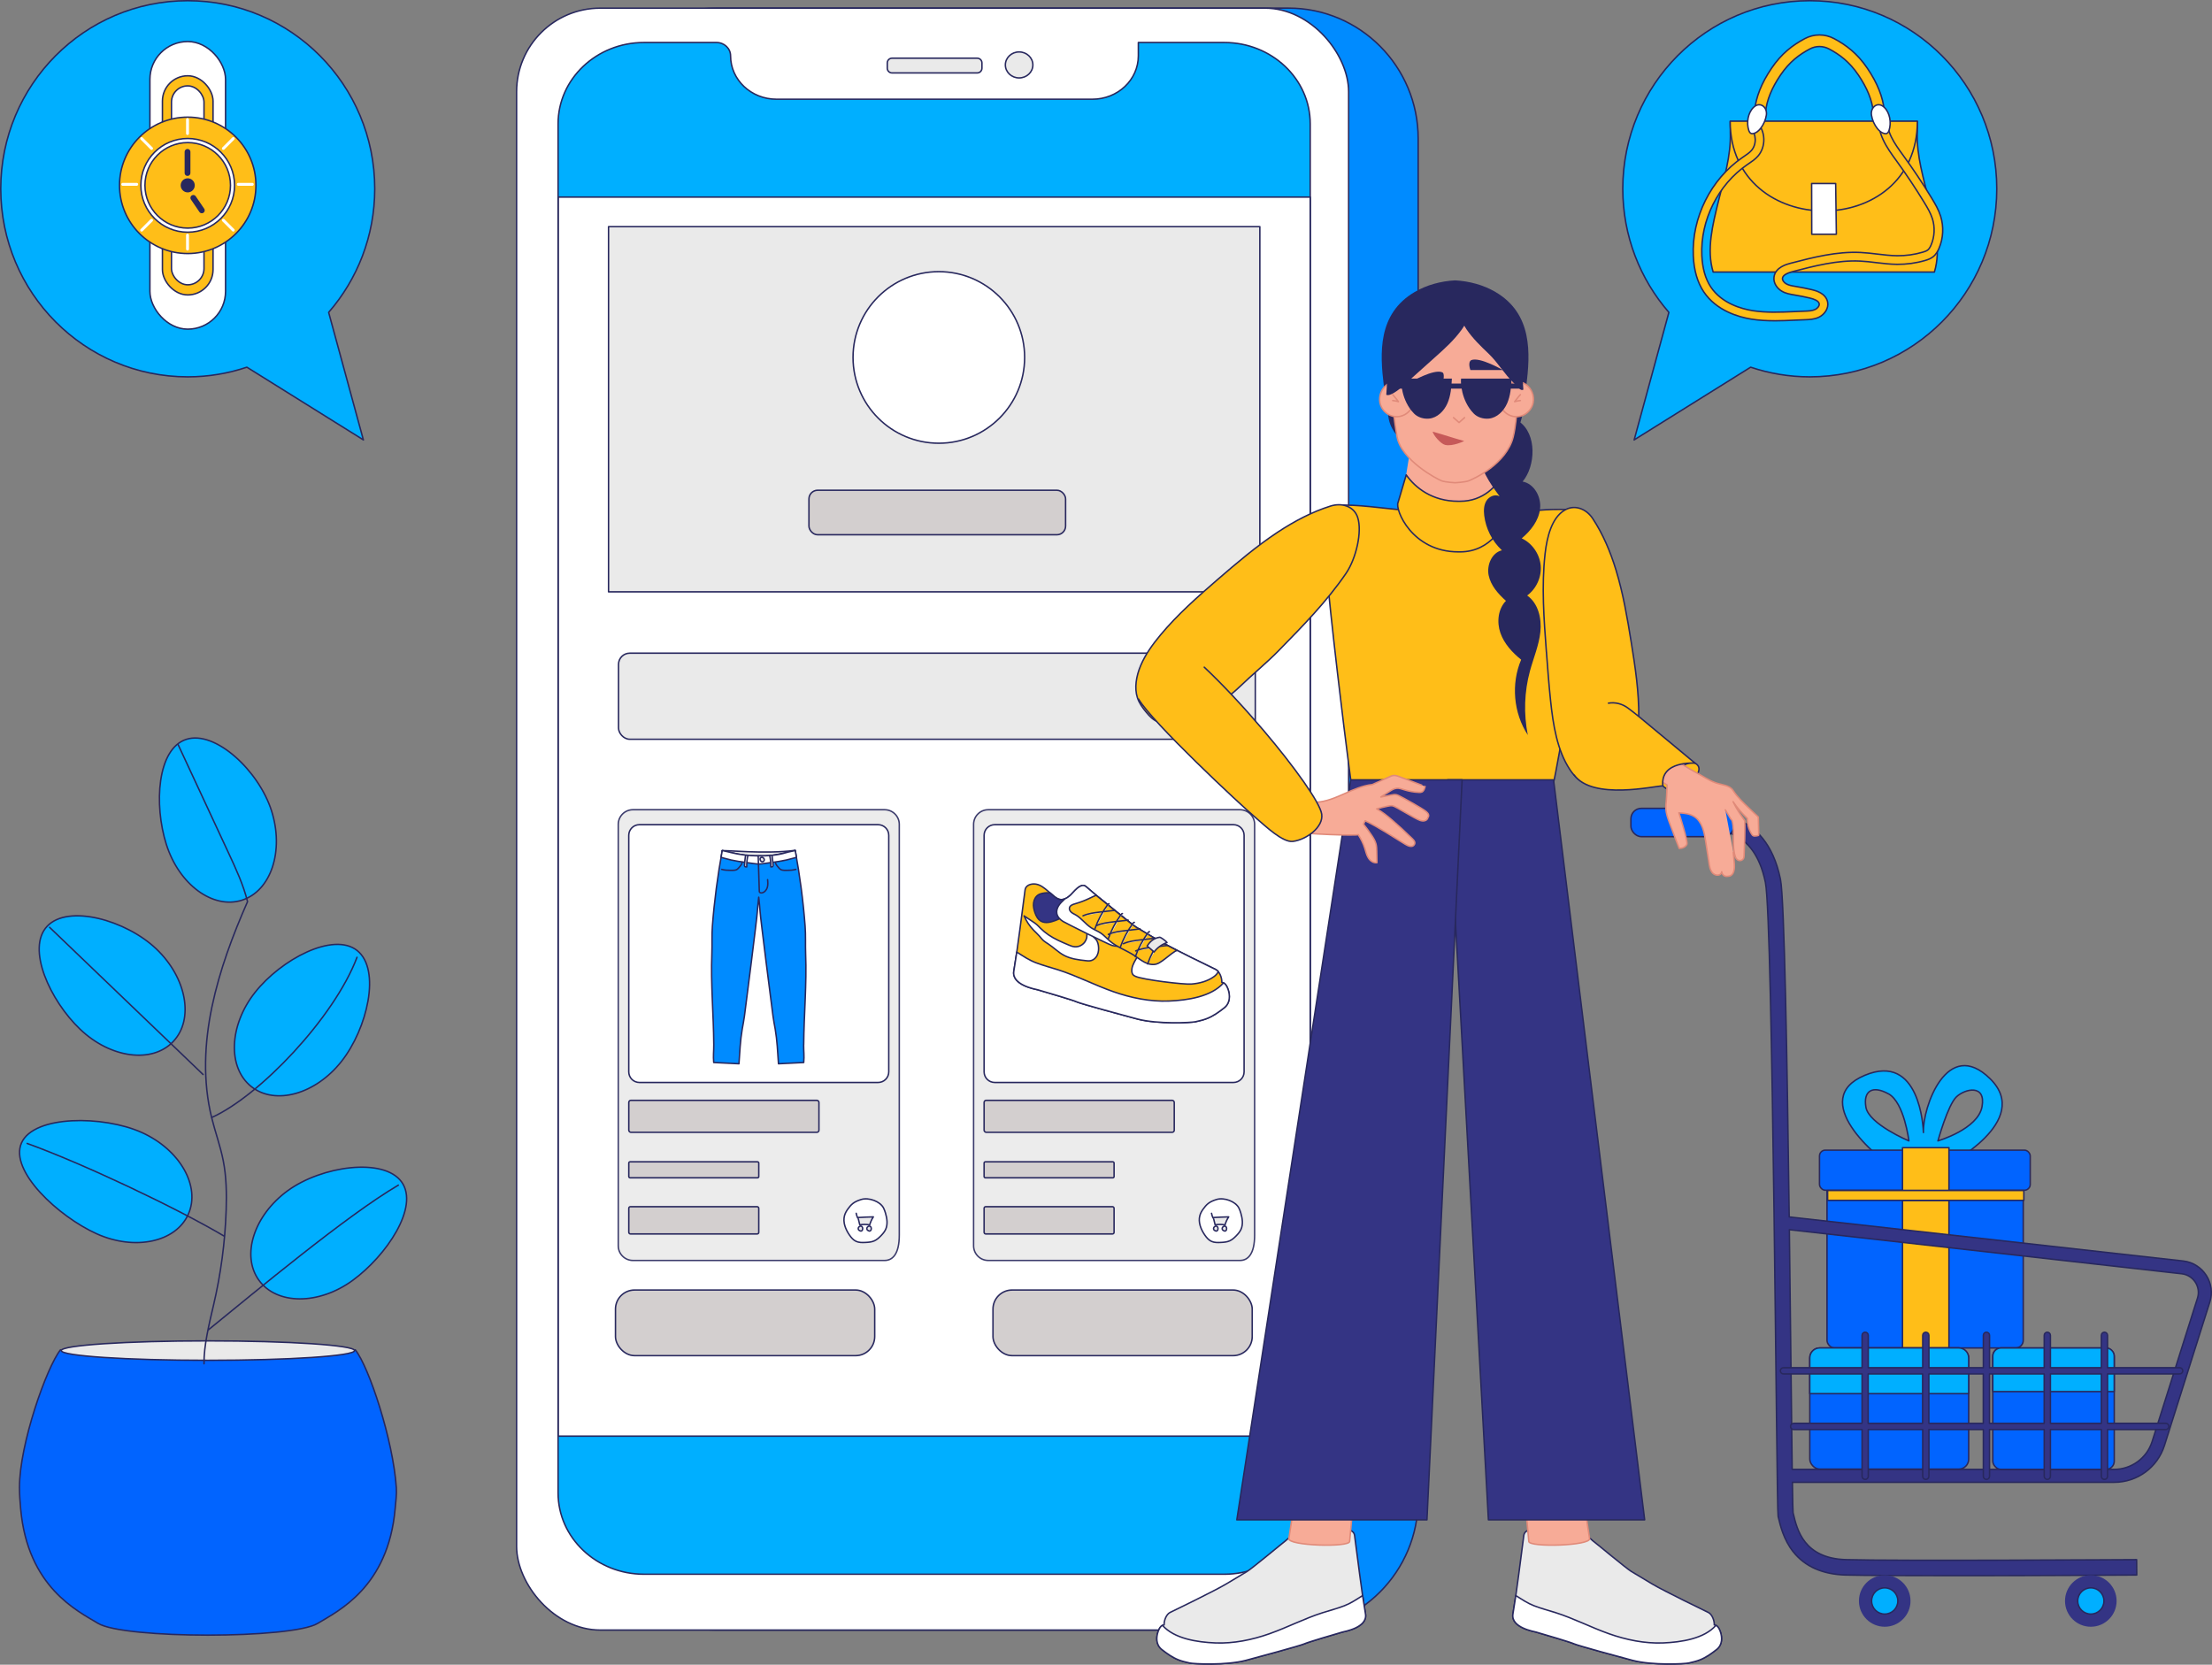 <?xml version="1.0" encoding="UTF-8"?><svg id="Layer_2" xmlns="http://www.w3.org/2000/svg" viewBox="0 0 762.39 573.82"><rect x="0" y="0" width="762.39" height="573.82" fill="#808080" stroke="none"/><defs><style>.cls-1{opacity:.9;}.cls-1,.cls-2,.cls-3,.cls-4,.cls-5,.cls-6,.cls-7,.cls-8,.cls-9,.cls-10,.cls-11,.cls-12,.cls-13{stroke-linecap:round;}.cls-1,.cls-2,.cls-3,.cls-5,.cls-6,.cls-7,.cls-8,.cls-9,.cls-10,.cls-11,.cls-12{stroke:#28285e;}.cls-1,.cls-2,.cls-3,.cls-5,.cls-6,.cls-7,.cls-8,.cls-9,.cls-10,.cls-11,.cls-12,.cls-13{stroke-linejoin:round;}.cls-1,.cls-2,.cls-5,.cls-6,.cls-7,.cls-8,.cls-9,.cls-10,.cls-11,.cls-12,.cls-13{stroke-width:.5px;}.cls-1,.cls-6{fill:#eaeaea;}.cls-14,.cls-13{fill:#f7ab97;}.cls-15,.cls-7{fill:#fff;}.cls-16,.cls-3,.cls-10{fill:#ffbe18;}.cls-17,.cls-9{fill:#00afff;}.cls-18{fill:#c65959;}.cls-19{fill:#232323;}.cls-20,.cls-2{fill:#343484;}.cls-21{fill:#28285e;}.cls-3{stroke-width:2px;}.cls-4{stroke:#fff;stroke-miterlimit:10;}.cls-4,.cls-12{fill:none;}.cls-5{fill:#d3cfcf;}.cls-8{fill:#0164ff;}.cls-11{fill:#008bff;}.cls-13{stroke:#e08a79;}</style></defs><g id="Layer_1-2"><g><path class="cls-11" d="M490.39,145.35h-1.6V47.78c0-24.84-20.02-44.98-44.71-44.98H246.74c-24.7,0-44.71,20.14-44.71,44.98v43.86c-1.17,.22-2.06,1.25-2.06,2.49v15.64c0,1.24,.89,2.27,2.06,2.49v19.34c-1.17,.22-2.06,1.25-2.06,2.49v36.72c0,1.24,.89,2.27,2.06,2.49v11.74c-1.17,.22-2.06,1.25-2.06,2.49v36.72c0,1.24,.89,2.27,2.06,2.49v290.15c0,24.84,20.02,44.98,44.71,44.98h197.34c24.7,0,44.71-20.14,44.71-44.98V212.89h1.6c.95,0,1.72-.78,1.72-1.73v-64.08c0-.95-.77-1.73-1.72-1.73Z"/><rect class="cls-7" x="178.05" y="2.81" width="286.77" height="559.07" rx="28.84" ry="28.84"/><path class="cls-17" d="M421.97,14.65h-29.63v4.59c0,8.26-7.08,14.96-15.81,14.96h-108.92c-8.73,0-15.81-6.7-15.81-14.96h0c0-2.53-2.17-4.59-4.85-4.59h-24.98c-16.36,0-29.62,12.55-29.62,28.03v471.93c0,15.48,13.26,28.03,29.62,28.03h199.99c16.36,0,29.62-12.55,29.62-28.03V42.68c0-15.48-13.26-28.03-29.62-28.03Z"/><rect class="cls-7" x="192.36" y="67.94" width="259.24" height="427.09"/><path class="cls-12" d="M421.97,14.65h-29.63v4.59c0,8.26-7.08,14.96-15.81,14.96h-108.92c-8.73,0-15.81-6.7-15.81-14.96h0c0-2.53-2.17-4.59-4.85-4.59h-24.98c-16.36,0-29.62,12.55-29.62,28.03v471.93c0,15.48,13.26,28.03,29.62,28.03h199.99c16.36,0,29.62-12.55,29.62-28.03V42.68c0-15.48-13.26-28.03-29.62-28.03Z"/><rect class="cls-6" x="209.74" y="78.13" width="224.48" height="125.87"/><circle class="cls-7" cx="323.58" cy="123.21" r="29.57"/><path class="cls-6" d="M355.99,22.38c0,2.48-2.12,4.48-4.74,4.48s-4.74-2.01-4.74-4.48,2.12-4.48,4.74-4.48,4.74,2.01,4.74,4.48Zm-48.55,2.76h29.37c.89,0,1.63-.73,1.63-1.63v-1.82c0-.89-.73-1.63-1.63-1.63h-29.37c-.89,0-1.63,.73-1.63,1.63v1.82c0,.89,.73,1.63,1.63,1.63Z"/><g><rect class="cls-5" x="278.81" y="168.99" width="88.46" height="15.34" rx="3" ry="3"/><rect class="cls-6" x="213.18" y="225.15" width="219.47" height="29.67" rx="3.86" ry="3.86"/><g><path class="cls-1" d="M304.9,434.48h-86.76c-2.79,0-5.05-2.26-5.05-5.05v-145.27c0-2.79,2.26-5.05,5.05-5.05h86.76c2.79,0,5.05,2.26,5.05,5.05v141.59c0,6.47-2.26,8.73-5.05,8.73Z"/><path class="cls-7" d="M302.65,373.13h-82.27c-2.03,0-3.67-1.64-3.67-3.67v-81.52c0-2.03,1.64-3.67,3.67-3.67h82.27c2.03,0,3.67,1.64,3.67,3.67v81.52c0,2.03-1.64,3.67-3.67,3.67Z"/><g><path class="cls-6" d="M274.04,293.12c-10.44,1.4-24.84-.22-25.15,.16,1.9,1.29,4.04,1.81,6.31,2.08,3.21,.38,6.44,.71,9.66,.47s6.48-.91,9.17-2.71Z"/><path class="cls-11" d="M277.01,360.07c.07-10.42,1.07-20.82,.66-31.23-.12-3.19,.06-6.39-.18-9.57-.65-8.78-1.82-17.43-3.4-26.09l-3.27,.75c-2.98,.69-6.27,1.38-9.31,1.05-3.04,.33-6.33-.36-9.31-1.05-1.09-.25-2.18-.5-3.27-.75-1.58,8.66-2.74,17.31-3.4,26.09-.24,3.18-.05,6.38-.18,9.57-.4,10.41,.59,20.82,.66,31.23,.02,2.35-.24,3.84-.02,6.18l8.7,.43c.26-3.72,.47-8.18,1.11-11.85,.27-1.53,.57-3.06,.78-4.6,.43-3.12,4.39-34.31,4.44-35.93,.02-.62,.35-3.96,.48-5.03,.13,1.06,.46,4.4,.48,5.03,.05,1.62,4.01,32.82,4.44,35.93,.21,1.54,.51,3.07,.78,4.6,.64,3.67,.85,8.14,1.11,11.85l8.7-.43c.22-2.34-.04-3.83-.02-6.18Z"/><path class="cls-12" d="M267.33,297.55c.2,.6,.64,1.09,1.06,1.56,.21,.23,.42,.47,.69,.62,.2,.11,.42,.17,.64,.21,.48,.09,.96,.08,1.45,.07,1.05-.01,2.12-.03,3.13-.34"/><path class="cls-12" d="M255.71,297.55c-.2,.6-.64,1.09-1.06,1.56-.21,.23-.42,.47-.69,.62-.2,.11-.42,.17-.64,.21-.48,.09-.96,.08-1.45,.07-1.05-.01-2.12-.03-3.13-.34"/><path class="cls-7" d="M274.1,293.18c-1.09,.25-2.2,.42-3.27,.75-5.4,1.68-13.92,1.23-18.62,0-1.08-.28-2.18-.5-3.27-.75-.14,.78-.28,1.57-.42,2.35h.03l1.09,.31c.77,.21,1.55,.42,2.33,.6,1.63,.37,3.29,.6,4.94,.83l2.3,.32c.75,.1,1.55,.21,2.3,.26,.75-.05,1.55-.15,2.3-.26l2.3-.32c1.66-.23,3.31-.46,4.94-.83,.78-.18,1.56-.39,2.33-.6l1.09-.3h.03c-.14-.79-.27-1.58-.42-2.36Z"/><path class="cls-6" d="M257.37,298.82c-.24,.04-.49-.01-.7-.14-.24-.14,.29-3.82,.29-3.82,0,0,.55-.15,.75,.04,.11,.11-.07,.57-.09,.7-.06,.32-.11,.64-.14,.96-.09,.75-.12,1.5-.1,2.25Z"/><path class="cls-6" d="M262.42,296.97c.28,.18,.7,.07,.88-.21,.39-.57-.23-1.36-.87-1.24-.72,.13-.5,1.15-.01,1.45Z"/><path class="cls-12" d="M261.33,295.24l.37,11.9c0,.11,0,.22,.05,.32,.12,.29,.5,.36,.81,.32,.9-.14,1.6-.94,1.88-1.81s.21-1.82,.12-2.74"/><path class="cls-6" d="M265.67,298.82c.24,.04,.49-.01,.7-.14,.24-.14-.29-3.82-.29-3.82,0,0-.55-.15-.75,.04-.11,.11,.07,.57,.09,.7,.06,.32,.11,.64,.14,.96,.09,.75,.12,1.5,.1,2.25Z"/></g><rect class="cls-5" x="216.72" y="379.29" width="65.54" height="11.01" rx=".71" ry=".71"/><rect class="cls-5" x="216.72" y="400.48" width="44.8" height="5.51" rx=".42" ry=".42"/><rect class="cls-5" x="216.72" y="415.95" width="44.8" height="9.39" rx=".54" ry=".54"/><path class="cls-7" d="M305.19,418.16c-.18-.6-.38-1.2-.66-1.75-1.14-2.25-5.03-3.76-7.71-2.94s-3.5,1.79-4.65,3.36c-.48,.66-.88,1.4-1.1,2.19-.63,2.32,.37,4.79,1.74,6.75,.6,.86,1.31,1.7,2.27,2.13,.98,.45,2.11,.42,3.19,.37,1.05-.05,2.12-.12,3.08-.55,.84-.38,1.54-1.01,2.19-1.67,.67-.68,1.31-1.41,1.71-2.28,.79-1.74,.48-3.79-.06-5.62Z"/><g><path class="cls-6" d="M295.1,418.23c.1,.55,.27,1.08,.5,1.59l.11-.14c1.81-.09,3.48-.19,5.3-.22-.56,.84-.99,1.78-1.26,2.76-1.13-.2-2.29-.21-3.42-.03l-.49-2.01"/><path class="cls-6" d="M298.99,422.95c-.22,.23-.3,.61-.14,.89,.12,.22,.36,.35,.59,.44,.09,.04,.19,.08,.29,.07,.13,0,.24-.08,.33-.17,.19-.2,.27-.49,.24-.76-.07-.77-.74-1.07-1.31-.47Z"/><path class="cls-6" d="M296.02,422.95c-.22,.23-.3,.61-.14,.89,.12,.22,.36,.35,.59,.44,.09,.04,.19,.08,.29,.07,.13,0,.24-.08,.33-.17,.19-.2,.27-.49,.24-.76-.07-.77-.74-1.07-1.31-.47Z"/></g></g><g><path class="cls-1" d="M427.37,434.48h-86.76c-2.79,0-5.05-2.26-5.05-5.05v-145.27c0-2.79,2.26-5.05,5.05-5.05h86.76c2.79,0,5.05,2.26,5.05,5.05v141.59c0,6.47-2.26,8.73-5.05,8.73Z"/><path class="cls-7" d="M425.12,373.13h-82.27c-2.03,0-3.67-1.64-3.67-3.67v-81.52c0-2.03,1.64-3.67,3.67-3.67h82.27c2.03,0,3.67,1.64,3.67,3.67v81.52c0,2.03-1.64,3.67-3.67,3.67Z"/><g><path class="cls-10" d="M349.42,334.73c1.56-9.31,2.62-18.68,3.89-28.04,.22-1.59,2.17-2.19,3.75-1.93s2.88,1.34,4.1,2.38l1.81,1.54c.67,.57,1.37,1.15,2.22,1.34,1.41,.31,2.81-.56,3.85-1.57s1.92-2.23,3.18-2.92c.48-.26,1.05-.44,1.56-.25,.26,.1,.48,.28,.69,.46l3.31,2.83c-.04,.11-.07-.17-.11-.07,1.25,.93,12.13,10.02,13.94,11.11l7.43,4.45c4.21,2.52,19.39,9.85,19.97,10.13,1.36,.67,2.18,2.92,2.1,4.44,1.23,.05,1.96,1.69,2.29,2.88,.41,1.47,.73,4.12-1.48,5.88-1.82,1.45-3.75,2.82-5.91,3.68-1.3,.52-2.67,.83-4.03,1.13-1.42,.32-12.97,.89-19.96-.94-3.86-1.01-19.48-5.27-20.79-5.87-1.44-.66-10.53-3.32-13.54-4.2-.7-.2-9.1-1.58-8.28-6.46Z"/><path class="cls-7" d="M419.87,334.9c-.25-.3-.54-.54-.85-.7-.58-.29-15.67-7.57-19.93-10.11-1.88,.98-4.72,2.7-4.72,2.7-.32,.09-3.83,4.55-4.22,7-.13,.81-.13,1.75,.47,2.31,.22,.21,.5,.34,.77,.46,2.48,1.14,16.57,2.87,19.28,2.64s5.44-.92,7.66-2.5c.65-.46,1.28-1.08,1.55-1.8Z"/><path class="cls-2" d="M359.4,307.91c-.53,.11-1.06,.26-1.52,.54-.95,.58-1.51,1.69-1.65,2.8-.14,1.11,.11,2.24,.47,3.31,.39,1.16,.99,2.32,2.04,2.94,1.5,.89,3.41,.39,5.04-.22,1.28-.48,2.66-1.12,3.23-2.37,.27-.61,.32-1.3,.36-1.97,.04-.74,.09-1.5-.14-2.2-.1-.3-.24-.57-.41-.82-.52,.17-1.07,.23-1.61,.11-.85-.19-1.56-.77-2.22-1.34l-1.02-.87c-.84-.13-1.72-.08-2.55,.09Z"/><path class="cls-7" d="M373.94,324.64c-.78,1.13-2.15,1.83-3.51,1.72-.78-.06-1.52-.37-2.24-.68-2.33-.99-4.68-1.98-6.78-3.41-1.02-.69-1.97-1.48-2.85-2.35-.41-.41-.79-.83-1.23-1.21-.47-.41-.99-.76-1.51-1.1l-2.86-1.91c.78,1.81,1.88,3.47,3.24,4.89,.65,.68,1.35,1.3,1.97,2,.51,.57,.96,1.19,1.54,1.69,.49,.42,1.05,.75,1.59,1.1,1.84,1.22,3.41,2.84,5.35,3.89,2.36,1.27,5.1,1.61,7.76,1.89,.42,.04,.85,.09,1.27,.03,1.11-.14,2.05-.97,2.52-1.99s.53-2.18,.37-3.29c-.08-.53-.21-1.06-.46-1.53-.32-.6-.83-1.08-1.33-1.55-.46-.43-1.79-2.02-2.1-1.01-.14,.46-.02,1.05-.16,1.54-.13,.46-.33,.9-.6,1.29Z"/><path class="cls-6" d="M377.73,308.56v-.03l-.05-.03s0,0-.01,.02l.06,.04Z"/><path class="cls-6" d="M377.68,308.49l.03,.03s-.02-.04-.03-.03Z"/><path class="cls-6" d="M377.77,308.59l-.04-.03s.03,.06,.04,.03Z"/><path class="cls-6" d="M377.77,308.59h0l-.06-.07v.03l.06,.03Z"/><path class="cls-7" d="M383.19,325.87c1.34,.4,2.92,.44,4.01-.44,.8-.65,6.8-4.2,2.57-7.15-3.53-2.85-11.02-8.94-12-9.69h0l-.06-.07v.03l-.04-.04s0-.01,.01-.02c-1.07-.92-2.14-1.83-3.21-2.75-.21-.18-.43-.36-.69-.46-.51-.19-1.08,0-1.56,.25-1.27,.7-2.15,1.91-3.18,2.92-.57,.55-1.24,1.06-1.97,1.36-.11,.11-.23,.21-.34,.31-.69,.64-1.37,1.3-1.87,2.1-.49,.8-.79,1.76-.61,2.69,.22,1.17,1.13,2.09,2.14,2.71,1,.63,15.46,7.83,16.8,8.23Z"/><path class="cls-10" d="M399.04,324.07l-7.43-4.45c-1.77-1.06-12.14-9.72-13.82-11.02-.81,.32-1.61,.73-2.39,1.1-1.56,.74-3.19,1.35-4.85,1.83-.81,.23-1.77,.57-1.95,1.4-.12,.56,.19,1.14,.63,1.52,.43,.38,.97,.6,1.47,.89,2.01,1.14,3.39,3.16,5.33,4.43,1.14,.75,2.45,1.22,3.57,2.01,1.02,.72,1.85,1.69,2.8,2.51,2.51,2.18,5.77,3.25,8.55,5.07,1.19,.78,2.3,1.69,3.57,2.34s2.76,1.01,4.11,.59c.72-.22,1.35-.65,1.97-1.08,1.49-1.03,2.86-2.31,4.38-3.28,.22-.14,.48-.22,.73-.3-2.79-1.42-5.29-2.73-6.65-3.55Z"/><path class="cls-6" d="M377.37,320.16c1.05-2.98,2.55-5.8,4.42-8.33,.11-.15,.25-.31,.44-.3m1.99,2.26l-5.04,.59c-2.01,.24-4.06,.48-5.91,1.3m13.59-.77c-.18-.01-.33,.15-.44,.3-1.87,2.54-3.37,5.36-4.42,8.33m6.84-6.37l-5.04,.59c-2.01,.24-4.06,.48-5.91,1.3m13.07-1.12c-.18-.01-.33,.15-.44,.3-1.87,2.54-3.37,5.36-4.42,8.33m6.84-6.37l-5.04,.59c-2.01,.24-4.06,.48-5.91,1.3m14.18-.95c-.18-.01-.33,.15-.44,.3-1.87,2.54-3.37,5.36-4.42,8.33m6.84-6.37l-5.04,.59c-2.01,.24-4.06,.48-5.91,1.3m13.19-1.65c-.18-.01-.33,.15-.44,.3-1.87,2.54-3.37,5.36-4.42,8.33m6.84-6.37l-5.04,.59c-2.01,.24-4.06,.48-5.91,1.3"/><path class="cls-7" d="M402.83,345.06c-6.51,.24-13.01-1.08-19.16-3.25-6.44-2.27-12.55-5.47-19.06-7.54-2.55-.81-5.14-1.48-7.64-2.44-2.32-.89-4.21-2.18-6.29-3.5-.08-.05-.16-.1-.23-.14-.32,2.18-.66,4.36-1.02,6.54-.82,4.89,7.58,6.26,8.28,6.46,3.01,.88,12.1,3.53,13.54,4.2,1.32,.61,16.94,4.86,20.79,5.87,6.99,1.84,18.54,1.26,19.96,.94,1.36-.31,2.73-.61,4.03-1.13,2.16-.86,4.08-2.23,5.91-3.68,2.21-1.75,1.89-4.4,1.48-5.88-.28-.99-.83-2.29-1.72-2.72-4.14,4.75-12.35,6.02-18.87,6.27Z"/><path class="cls-6" d="M399.72,323.07c-1.96,.28-3.29,1.36-4.35,3.04,.2,.15,2.19,1.78,2.38,2.06,1.11-1.51,2.7-2.64,4.47-3.26-.35-.59-2.22-1.87-2.5-1.83Z"/></g><rect class="cls-5" x="339.18" y="379.29" width="65.54" height="11.01" rx=".71" ry=".71"/><rect class="cls-5" x="339.18" y="400.48" width="44.8" height="5.51" rx=".42" ry=".42"/><rect class="cls-5" x="339.18" y="415.95" width="44.8" height="9.39" rx=".54" ry=".54"/><path class="cls-7" d="M427.66,418.16c-.18-.6-.38-1.2-.66-1.75-1.14-2.25-5.03-3.76-7.71-2.94s-3.5,1.79-4.65,3.36c-.48,.66-.88,1.4-1.1,2.19-.63,2.32,.37,4.79,1.74,6.75,.6,.86,1.31,1.7,2.27,2.13,.98,.45,2.11,.42,3.19,.37,1.05-.05,2.12-.12,3.08-.55,.84-.38,1.54-1.01,2.19-1.67,.67-.68,1.31-1.41,1.71-2.28,.79-1.74,.48-3.79-.06-5.62Z"/><g><path class="cls-6" d="M417.57,418.23c.1,.55,.27,1.08,.5,1.59l.11-.14c1.81-.09,3.48-.19,5.3-.22-.56,.84-.99,1.78-1.26,2.76-1.13-.2-2.29-.21-3.42-.03l-.49-2.01"/><path class="cls-6" d="M421.46,422.95c-.22,.23-.3,.61-.14,.89,.12,.22,.36,.35,.59,.44,.09,.04,.19,.08,.29,.07,.13,0,.24-.08,.33-.17,.19-.2,.27-.49,.24-.76-.07-.77-.74-1.07-1.31-.47Z"/><path class="cls-6" d="M418.49,422.95c-.22,.23-.3,.61-.14,.89,.12,.22,.36,.35,.59,.44,.09,.04,.19,.08,.29,.07,.13,0,.24-.08,.33-.17,.19-.2,.27-.49,.24-.76-.07-.77-.74-1.07-1.31-.47Z"/></g></g><rect class="cls-5" x="342.24" y="444.67" width="89.35" height="22.62" rx="6.58" ry="6.58"/><rect class="cls-5" x="212.13" y="444.67" width="89.35" height="22.62" rx="6.58" ry="6.58"/></g></g><g><path class="cls-9" d="M563.23,151.64l11.97-43.97c-9.89-11.39-15.89-26.29-15.89-42.6,0-35.81,28.86-64.83,64.45-64.83,35.6,0,64.45,29.03,64.45,64.83,0,35.81-28.86,64.83-64.45,64.83-7.12,0-13.97-1.18-20.38-3.33l-40.16,25.06Z"/><g><path class="cls-10" d="M664.93,69.47c-1.93-7.88-4.4-15.79-4.12-23.89v-3.61h-64.44v3.61c.28,8.11-2.19,16.02-4.12,23.89-1.93,7.88-4.15,16.55-1.79,24.31h76.25c2.36-7.76,.14-16.43-1.79-24.31Z"/><path class="cls-10" d="M596.32,41.77c0,41.15,64.53,41.37,64.53,0h-64.53Z"/><polygon class="cls-7" points="632.68 63.26 624.4 63.26 624.44 80.74 632.92 80.74 632.68 63.26"/><path class="cls-10" d="M611.62,110.57c-2.69,0-5.4-.14-8.08-.58-4.22-.69-11.95-2.83-16.35-9.43-2.15-3.23-3.35-7.38-3.58-12.34-.59-13.14,6.04-26.44,16.88-33.89l.58-.4c.97-.66,1.9-1.28,2.58-2.06,1.84-2.1,1.73-5.69-.24-7.67l2.11-2.09c3.06,3.08,3.22,8.45,.36,11.72-.94,1.07-2.07,1.83-3.16,2.57l-.56,.38c-10.02,6.88-16.14,19.17-15.6,31.31,.2,4.41,1.23,8.06,3.08,10.83,3.77,5.67,10.61,7.54,14.35,8.15,4.74,.77,9.72,.55,14.54,.33,1.11-.05,2.22-.1,3.33-.14,1.46-.05,2.76-.1,3.81-.61,.76-.37,1.48-1.23,1.33-1.98-.21-1.02-1.86-1.61-3.21-1.93-1.69-.4-3.41-.75-5.13-1.03l-.22-.04c-1.36-.23-2.91-.48-4.29-1.28-1.56-.9-3.01-2.77-2.72-4.91,.45-3.38,4.48-4.42,5.8-4.76,7.75-2.01,15.77-4.09,24.05-3.69,1.94,.09,3.88,.33,5.76,.55,2.37,.28,4.6,.55,6.88,.57,2.97,.02,5.92-.38,8.77-1.22,.6-.18,1.28-.39,1.74-.76,.42-.33,.78-.88,1.14-1.72,1.22-2.83,1.38-6.14,.45-9.07-.6-1.88-1.64-3.67-2.75-5.49-3.04-5-6.34-9.94-9.79-14.68-2.97-4.07-7.03-9.65-5.7-15.62l2.9,.64c-1.04,4.67,2.42,9.42,5.2,13.23,3.5,4.81,6.85,9.81,9.93,14.89,1.2,1.98,2.34,3.94,3.04,6.14,1.14,3.61,.94,7.67-.56,11.14-.36,.83-.95,2.02-2.02,2.87-.88,.7-1.89,1.03-2.76,1.29-3.13,.91-6.38,1.35-9.63,1.33-2.44-.02-4.86-.31-7.21-.59-1.82-.22-3.71-.45-5.55-.53-7.83-.38-15.63,1.65-23.16,3.6-2.26,.59-3.47,1.36-3.6,2.28-.1,.74,.56,1.54,1.26,1.94,.91,.53,2.07,.72,3.29,.92l.23,.04c1.78,.3,3.57,.66,5.32,1.07,1.19,.28,4.8,1.14,5.44,4.22,.47,2.27-1.12,4.35-2.93,5.24-1.61,.79-3.38,.85-4.94,.91-1.17,.04-2.27,.09-3.37,.14-2.33,.11-4.7,.22-7.08,.22Z"/><g><path class="cls-16" d="M645.66,38.6c-.41-4.06-2.1-8.23-5.16-12.76-3.09-4.56-6.48-7.05-10.08-8.96-2.11-1.12-4.54-1.12-6.65,0-3.59,1.91-6.98,4.39-10.08,8.96-3.07,4.53-4.76,8.7-5.16,12.76l-3.79-.42c.48-4.76,2.39-9.55,5.85-14.66,3.45-5.1,7.31-8,11.46-10.21,3.16-1.68,6.93-1.68,10.09,0,4.15,2.21,8.01,5.11,11.46,10.21,3.46,5.1,5.37,9.9,5.85,14.66l-3.79,.42Z"/><path class="cls-12" d="M645.66,38.6c-.41-4.06-2.1-8.23-5.16-12.76-3.09-4.56-6.48-7.05-10.08-8.96-2.11-1.12-4.54-1.12-6.65,0-3.59,1.91-6.98,4.39-10.08,8.96-3.07,4.53-4.76,8.7-5.16,12.76l-3.79-.42c.48-4.76,2.39-9.55,5.85-14.66,3.45-5.1,7.31-8,11.46-10.21,3.16-1.68,6.93-1.68,10.09,0,4.15,2.21,8.01,5.11,11.46,10.21,3.46,5.1,5.37,9.9,5.85,14.66l-3.79,.42Z"/></g><path class="cls-7" d="M645.03,39.73c.27,1.66,.97,3.25,2.01,4.56,.62,.78,1.41,1.5,2.38,1.73,.3,.07,.62,.1,.9-.03,.42-.19,.63-.65,.77-1.08,.83-2.55,.33-6.03-1.69-7.94-2.24-2.13-4.81,.02-4.37,2.75Z"/><path class="cls-7" d="M608.79,39.73c-.27,1.66-.97,3.25-2.01,4.56-.62,.78-1.41,1.5-2.38,1.73-.3,.07-.62,.1-.9-.03-.42-.19-.63-.65-.77-1.08-.83-2.55-.33-6.03,1.69-7.94,2.24-2.13,4.81,.02,4.37,2.75Z"/></g></g><path class="cls-9" d="M125.24,151.64l-11.97-43.97c9.89-11.39,15.89-26.29,15.89-42.6,0-35.81-28.86-64.83-64.45-64.83-35.6,0-64.45,29.03-64.45,64.83,0,35.81,28.86,64.83,64.45,64.83,7.12,0,13.97-1.18,20.38-3.33l40.16,25.06Z"/><g><rect class="cls-7" x="51.67" y="14.32" width="26.07" height="99.14" rx="13.03" ry="13.03"/><g><rect class="cls-16" x="55.98" y="26.12" width="17.45" height="75.54" rx="8.73" ry="8.73"/><rect class="cls-12" x="55.98" y="26.12" width="17.45" height="75.54" rx="8.73" ry="8.73"/></g><rect class="cls-7" x="59.1" y="29.6" width="11.21" height="68.57" rx="5.61" ry="5.61"/><g><circle class="cls-16" cx="64.7" cy="63.89" r="23.51"/><circle class="cls-12" cx="64.7" cy="63.89" r="23.51"/></g><circle class="cls-7" cx="64.7" cy="63.89" r="16.15"/><circle class="cls-10" cx="64.7" cy="63.89" r="14.74"/><g><circle class="cls-21" cx="64.7" cy="63.89" r="2.18"/><circle class="cls-12" cx="64.7" cy="63.89" r="2.18"/></g><line class="cls-3" x1="64.63" y1="52.35" x2="64.63" y2="59.64"/><line class="cls-3" x1="66.63" y1="68.21" x2="69.56" y2="72.51"/></g><path class="cls-4" d="M64.63,41.21v4.82m0,35.01v4.82m22.32-22.32h-4.82m-35.01,0h-4.82m38.1-15.78l-3.41,3.41m-24.75,24.75l-3.41,3.41m31.56,0l-3.41-3.41m-24.75-24.75l-3.41-3.41"/><g><path class="cls-8" d="M136.59,512.73c-1.08-16.23-9.36-41.46-14.13-47.44-2.55,1.48-5.65,1.55-8.6,1.57-14.07,.1-28.14,.21-42.21,.31-14.07-.1-28.14-.21-42.21-.31-2.95-.02-6.05-.08-8.6-1.57-4.76,5.98-14.14,32.51-14.13,47.44,0,2.45,.19,4.88,.41,7.32,2.38,27.08,19.66,35.28,26.69,39.53,8.91,5.4,66.78,5.4,75.69,0,7.02-4.26,24.31-12.46,26.69-39.53,.21-2.44,.57-4.88,.41-7.32Z"/><ellipse class="cls-6" cx="71.66" cy="465.55" rx="50.55" ry="3.35"/><path class="cls-9" d="M99.19,410.41c-11.67,8.51-16.13,22.33-9.96,30.88,6.17,8.55,20.62,8.58,32.29,.08,11.67-8.51,23.07-25.4,16.9-33.95-6.17-8.55-27.57-5.51-39.23,3Zm-50.35-20.05c13.15,5.91,20.35,18.52,16.07,28.17-4.28,9.65-18.41,12.68-31.56,6.77-13.15-5.91-30.22-21.68-25.94-31.33,4.28-9.65,28.28-9.52,41.43-3.61Zm8.51-99.24c4.38,13.8,16.05,22.38,26.06,19.17,10.01-3.21,14.57-16.99,10.18-30.79-4.38-13.8-19.36-27.85-29.37-24.65-10.01,3.21-11.26,22.46-6.88,36.26Zm30.55,50.95c-8.95,11.35-9.54,25.88-1.32,32.45,8.22,6.58,22.15,2.71,31.1-8.64,8.95-11.35,13.66-31.64,5.44-38.21-8.22-6.57-26.27,3.06-35.22,14.41Zm-60.23,12.76c10.45,9.97,24.8,11.84,32.03,4.18,7.24-7.66,4.63-21.94-5.82-31.91-10.46-9.97-30.38-15.49-37.62-7.83-7.24,7.65,.95,25.59,11.4,35.56Z"/><path class="cls-12" d="M123.05,329.98c-7.88,20.86-33.62,47.84-50.11,55.24m-2.62,84.87c-.11-6.16,1.85-14.14,3.26-20.13,2.53-10.77,4-21.79,4.37-32.85,.19-5.71,.09-11.48-1.02-17.09-.99-5.02-2.77-9.84-3.99-14.8-3.07-12.49-2.52-25.68,.13-38.26,2.65-12.58,7.08-24.41,12.25-36.17-1.45-5.81-3.99-11.28-6.52-16.71l-17.41-37.41m-44.29,62.99c13.49,12.94,39.39,37.78,52.89,50.72m7.41,55.79c-17.22-10.17-49.26-25.25-68.05-32.03m127.94,14.38c-17.87,10.47-49.53,36.94-65.62,50"/></g><g><g><path class="cls-9" d="M654.12,403.37l17.01-1.7s29.61-15.21,14.81-29.81c-14.76-14.56-23.35,9.85-23.01,18.52-.06-1.67-1.22-27.66-20.21-19.72-19.61,8.2,3.6,28.41,11.4,32.71Zm13.81-10.1s3.4-12.4,6.4-15.21c3-2.8,10.2-4.4,8.8,3.4-1.4,7.8-15.21,11.8-15.21,11.8Zm-17.01-16.21c5.4,3,7,16.21,7,16.21,0,0-13.81-5.8-14.81-11.6-1-5.8,2.4-7.6,7.8-4.6Z"/><rect class="cls-8" x="629.71" y="404.67" width="67.63" height="59.97" rx="2.6" ry="2.6" transform="translate(1327.04 869.31) rotate(-180)"/><rect class="cls-8" x="627.11" y="396.47" width="72.63" height="13.81" rx="2" ry="2" transform="translate(1326.85 806.74) rotate(-180)"/><g><rect class="cls-10" x="655.72" y="395.61" width="16.01" height="14.75"/><rect class="cls-10" x="655.72" y="413.77" width="16.01" height="50.87"/><polygon class="cls-10" points="671.73 410.37 655.72 410.37 629.91 410.37 629.91 413.77 655.72 413.77 671.73 413.77 697.54 413.77 697.54 410.37 671.73 410.37"/></g></g><g><path class="cls-2" d="M760.41,439.62c-1.75-2.74-4.61-4.54-7.83-4.94l-135.91-15.2c-.69-53.63-1.66-109.67-3.01-116.35-2.57-12.71-9-18.03-13.94-20.26-5.45-2.46-10.31-1.75-10.52-1.72l.79,5.24c.59-.08,14.51-1.8,18.48,17.78,2.63,13.03,3.83,216.22,4.38,218.52l.09,.38c.68,2.86,1.81,7.64,5.1,11.81,4.02,5.09,10.09,7.79,18.02,8.03,5.63,.17,26.37,.22,39.99,.22,26.97,0,59.9-.22,60.4-.22l-.04-5.3c-.75,0-83.52,.5-100.2,0-14.49-.43-16.84-10.4-18.11-15.76l-.09-.38c-.07-.28-.15-4.1-.24-10.52h110.88c7.98,0,14.96-5.11,17.36-12.72l15.63-49.42c.98-3.1,.54-6.44-1.22-9.18Zm-3.02,7.84l-15.63,49.42c-1.81,5.73-7.13,9.62-13.13,9.62h-110.94c-.24-17.87-.55-49.51-.97-82.62l135.3,15.2c4.01,.51,6.59,4.53,5.37,8.38Z"/><path class="cls-20" d="M658.48,551.85c0,4.91-3.98,8.89-8.89,8.89s-8.89-3.98-8.89-8.89c0-4.91,3.98-8.89,8.89-8.89s8.89,3.98,8.89,8.89Z"/><path class="cls-20" d="M729.51,551.85c0,4.91-3.98,8.89-8.89,8.89s-8.89-3.98-8.89-8.89c0-4.91,3.98-8.89,8.89-8.89s8.89,3.98,8.89,8.89Z"/><rect class="cls-8" x="562.11" y="278.64" width="35.41" height="9.75" rx="3.6" ry="3.6"/></g><rect class="cls-8" x="623.76" y="464.64" width="54.76" height="41.76" rx="3.42" ry="3.42" transform="translate(1302.29 971.04) rotate(-180)"/><path class="cls-9" d="M623.76,480.4v-12.35c0-1.89,1.53-3.42,3.42-3.42h47.93c1.89,0,3.42,1.53,3.42,3.42v12.35h-54.76Z"/><rect class="cls-8" x="686.83" y="464.64" width="41.86" height="41.86" rx="2.84" ry="2.84" transform="translate(1415.53 971.14) rotate(-180)"/><path class="cls-9" d="M728.19,479.69h-41.35v-12.2c0-1.57,1.27-2.84,2.84-2.84h36.17c1.57,0,2.84,1.27,2.84,2.84v12.2c-.17,0-.34,0-.51,0Z"/><path class="cls-2" d="M751.24,471.45h-24.85v-11.16c0-.59-.48-1.07-1.07-1.07s-1.07,.48-1.07,1.07v11.16h-17.55v-11.16c0-.59-.48-1.07-1.07-1.07s-1.07,.48-1.07,1.07v11.16h-18.84v-11.16c0-.59-.48-1.07-1.07-1.07s-1.07,.48-1.07,1.07v11.16h-18.76v-11.16c0-.59-.48-1.07-1.07-1.07s-1.07,.48-1.07,1.07v11.16h-18.76v-11.16c0-.59-.48-1.07-1.07-1.07s-1.07,.48-1.07,1.07v11.16h-27.09c-.59,0-1.07,.48-1.07,1.07s.48,1.07,1.07,1.07h27.09v17.04h-23.58c-.59,0-1.07,.48-1.07,1.07s.48,1.07,1.07,1.07h23.58v16.12c0,.59,.48,1.07,1.07,1.07s1.07-.48,1.07-1.07v-16.12h18.76v16.12c0,.59,.48,1.07,1.07,1.07s1.07-.48,1.07-1.07v-16.12h18.76v16.12c0,.59,.48,1.07,1.07,1.07s1.07-.48,1.07-1.07v-16.12h18.84v16.12c0,.59,.48,1.07,1.07,1.07s1.07-.48,1.07-1.07v-16.12h17.55v16.12c0,.59,.48,1.07,1.07,1.07s1.07-.48,1.07-1.07v-16.12h20.06c.59,0,1.07-.48,1.07-1.07s-.48-1.07-1.07-1.07h-20.06v-17.04h24.85c.59,0,1.07-.48,1.07-1.07s-.48-1.07-1.07-1.07Zm-107.35,19.19v-17.04h18.76v17.04h-18.76Zm20.91,0v-17.04h18.76v17.04h-18.76Zm20.91,0v-17.04h18.84v17.04h-18.84Zm38.54,0h-17.55v-17.04h17.55v17.04Z"/><circle class="cls-9" cx="720.63" cy="551.85" r="4.52"/><circle class="cls-9" cx="649.59" cy="551.85" r="4.52"/></g><g><path class="cls-10" d="M545.59,176.67c-8.85-3.06-25.79,1.51-41.18,0-1.33-.13-3.25-.05-4.59,0-16.55,.68-42.2-6.08-43.65,0-.62,2.62,.67,17.49,2.49,34.61,2.82,26.5,6.9,58.38,7.06,58.51h69.73c.27-.21,17.39-90.62,10.15-93.12Z"/><path class="cls-14" d="M486,155.25l-3.4,21.13c-.15,2.76,36.4,2.59,36.25-.15l-.67-20.97h-32.18Z"/><path class="cls-10" d="M503.21,172.79h-.59c-8.99,0-14.8-4.63-17.95-9.1l-2.82,9.53c-1.12,2.36,4.77,17.01,20.78,17.01h.59c10.77,0,15.46-9.47,17.04-13.71l-1.78-13.57c-2.48,4.47-7.14,9.84-15.26,9.84Z"/><path class="cls-10" d="M440.74,224.23c8.26-8.42,16.6-16.94,23.2-26.62,3.49-5.13,5.59-14.37,4-19.23-.06-.19-.13-.38-.21-.57-1.43-3.35-5.3-4.58-9.18-3.36-6.26,1.96-12.42,5.19-18.22,9.02-7.28,4.81-14.05,10.57-20.75,16.36-6.88,5.95-13.76,12.02-19.6,19.03-2.71,3.25-5.21,6.74-6.81,10.5-1.6,3.76-2.23,7.84-1.15,11.14,.64,1.94,1.82,3.53,3.07,5.03,1.1,1.32,2.29,2.63,3.94,3.25,2.07,.78,4.64,.38,7.08-.39,7.84-2.48,14.82-5.56,21.18-11.69,4.23-4.08,9.35-8.27,13.46-12.47Z"/><g><path class="cls-21" d="M515.42,100.64c-4.09-2.4-8.94-3.73-13.91-4-4.97,.27-9.82,1.6-13.91,4-12.87,7.54-12,21.24-10.65,32.3,.48,3.94,1.01,7.81,1.72,11.58,1.64,8.62,15.71,15.6,17.52,16.22,1.53,.53,5.18,.7,5.32,.7,.14,0,3.78-.18,5.32-.7,1.8-.62,14.92-6.2,17.52-16.22,.96-3.71,1.24-7.63,1.72-11.58,1.35-11.06,2.22-24.76-10.65-32.3Z"/><path class="cls-21" d="M524.81,166c4,.76,6.47,5.33,5.99,9.4-.47,4.07-3.19,7.55-6.32,10.17,3.58,1.68,6.15,5.35,6.53,9.31,.38,3.96-1.46,8.05-4.65,10.39,3.8,2.68,5.04,7.89,4.55,12.53s-2.37,9-3.6,13.51c-1.94,7.16-2.19,14.78-.73,22.06-4.95-7.57-5.84-17.65-2.3-25.98-3.06-2.47-5.85-5.49-7.15-9.21-1.3-3.72-.84-8.25,1.91-11.07-2.68-2.4-5.23-5.25-5.96-8.79-.72-3.53,1.08-7.8,4.57-8.63-3.35-3.11-5.55-7.44-6.1-12-.21-1.75-.15-3.63,.79-5.11s3-2.36,4.52-1.49c-3.45-4.65-7.05-9.78-6.9-15.57,.17-6.34,6.91-14.85,13.58-10.25,6.28,4.34,5.72,15.42,1.25,20.73Z"/><path class="cls-13" d="M513.7,109.49c-3.58-2.24-7.83-3.49-12.18-3.74-4.35,.26-8.6,1.5-12.18,3.74-11.27,7.05-10.51,19.88-9.33,30.23,.42,3.69,.88,7.31,1.51,10.84,1.43,8.07,13.77,14.6,15.35,15.18,1.34,.49,4.54,.66,4.66,.66,.12,0,3.31-.17,4.66-.66,1.58-.58,13.07-5.8,15.35-15.18,.84-3.48,1.08-7.15,1.51-10.84,1.18-10.35,1.94-23.18-9.33-30.23Z"/><path class="cls-18" d="M504.63,152.01c.31-.09-3.97,2.01-6.58,1.34-1.5-.38-3.98-3.25-4.28-4.56,3.79,1.02,7.07,2.2,10.86,3.22Z"/><g><path class="cls-13" d="M484.15,133.15c-.75-1.06-2.1-1.63-3.4-1.57s-2.53,.7-3.45,1.63c-1.6,1.63-2.21,4.17-1.49,6.34s2.76,3.84,5.02,4.07,4.61-1.01,5.68-3.03"/><path class="cls-13" d="M480.02,138.07c.71,.05,1.97,.38,1.97,.38,0,0-1.63-2.11-1.97-2.41"/></g><g><path class="cls-13" d="M519.88,133.15c.75-1.06,2.1-1.63,3.4-1.57s2.53,.7,3.45,1.63c1.6,1.63,2.21,4.17,1.49,6.34s-2.76,3.84-5.02,4.07-4.61-1.01-5.68-3.03"/><path class="cls-13" d="M524.01,138.07c-.71,.05-1.97,.38-1.97,.38,0,0,1.63-2.11,1.97-2.41"/></g><polyline class="cls-13" points="500.97 143.96 502.88 145.65 504.78 143.96"/><g><g><ellipse class="cls-15" cx="512.26" cy="136.19" rx="4.73" ry="4.45"/><ellipse class="cls-21" cx="511.93" cy="137.64" rx="3.47" ry="3.27"/><path class="cls-19" d="M507.53,136.19c-.63-4.39,5.43-6.57,8.28-3.48,.92,.92,1.4,2.27,1.17,3.48-.87-5.22-8.58-5.22-9.45,0h0Z"/></g><path class="cls-21" d="M517.99,127.56h-11.2s-1.02-2.64,.28-3.42c2.94-1.23,10.92,3.42,10.92,3.42Z"/></g><g><g><ellipse class="cls-15" cx="492.53" cy="136.19" rx="4.73" ry="4.45"/><ellipse class="cls-21" cx="492.26" cy="137.69" rx="3.53" ry="3.33"/><path class="cls-19" d="M497.25,136.19c-.87-5.22-8.58-5.21-9.45,0-.22-1.21,.25-2.56,1.17-3.48,2.85-3.09,8.91-.91,8.28,3.48h0Z"/></g><path class="cls-21" d="M486.13,131.74h11.2s.8-3.07-.28-3.42c-2.94-1.23-10.92,3.42-10.92,3.42Z"/></g><g><rect class="cls-21" x="499.31" y="132.21" width="5.34" height="1.75"/><rect class="cls-21" x="518.33" y="132.21" width="5.34" height="1.75"/><rect class="cls-21" x="479.18" y="132.21" width="5.34" height="1.75"/><path class="cls-21" d="M503.58,130.49c-.22,1.11-.01,7.54,4.31,12.01,1.34,1.39,3.39,1.98,5.27,1.79,2.8-.28,5.11-2.58,6.28-5.23,1.17-2.66,1.4-5.65,1.55-8.57h-17.41Z"/><path class="cls-21" d="M483,130.49c-.22,1.11-.01,7.54,4.31,12.01,1.34,1.39,3.39,1.98,5.27,1.79,2.8-.28,5.11-2.58,6.28-5.23s1.4-5.65,1.55-8.57h-17.41Z"/></g><path class="cls-21" d="M505.4,113.45c2.25,3.29,4.95,5.88,7.64,8.44,3.36,3.22,5.36,6.96,8.73,10.17,.93,.89,2.24,2.88,3.27,2.25-.48-9.08-1.81-20-6.09-26.85-3.23-5.18-8.7-9.25-13.74-8.26-6.61,1.3-2.89,9.74,.2,14.25Z"/><path class="cls-21" d="M503.68,113.77c-2.6,3.57-5.73,6.38-8.84,9.16l-11.68,10.47c-1.08,.97-4.17,3.37-5.36,2.68,.56-9.85,1.68-21.37,6.63-28.8,3.74-5.62,12.7-10.04,18.53-8.97,7.65,1.41,4.29,10.57,.72,15.46Z"/></g><g><path class="cls-10" d="M582.7,269.53c-1.14,.94-3.52,1.24-4.68,2.16-2.52,2-5.25-.93-5.64-1.7-.39-.77,8.95-8.41,11.83-6.92,2.83,1.46,.73,4.6-1.51,6.46Z"/><path class="cls-13" d="M594.65,279.16l1.87,3.12c.17,.28,.41,.38,.49,.7,1.01,4.11-.25,8.49,1.14,12.49,.2,.56,.68,1.03,1.26,1.15s1.24-.17,1.51-.7c.16-.32,.18-.69,.2-1.04,.19-3.93,.3-8.01,.25-11.94-1.46-2.04-2.97-4.3-4.04-6.58,1.35,2.07,3.14,4.04,4.91,5.76-.05,1.88,.47,3.77,1.47,5.37,.15,.24,.32,.48,.58,.6,.21,.1,.45,.1,.68,.08,.35-.02,.7-.08,1.03-.17,.05-.01,.11-.03,.14-.08,.03-.04,.03-.1,.03-.16-.04-2.04-.12-4.09-.15-6.13l-3.09-2.93c-2.04-1.94-4.11-3.9-5.64-6.27-1.18-1.82-3.94-1.85-5.96-2.59-1.23-.45-2.41-1.02-3.53-1.69-5.29-3.18-9.67-4.84-13.32-9.85-.02,.11-8.94,5.6-8.96,5.71,3.01,3.09,9.04,6.56,9.04,6.56,0,0-.09,3.85-.26,5.45-.1,.9-.19,1.81-.15,2.72,.09,1.65,.65,3.24,1.22,4.79,1.1,2.99,2.24,5.96,3.39,8.93,1.05-.01,2.17-.46,2.64-1.41s-2.75-10.87-2.75-10.87c1.94,.13,3.77,.29,5.39,1.36,2.62,1.74,3.33,5.22,3.82,8.35l1.21,7.8c.16,1.06,.35,2.16,1,3.01s1.93,1.3,2.81,.7c.3-.21,.46-.54,.52-.89,.03,.61,.53,1.29,1.1,1.49,.27,.09,.57,.1,.86,.09,.44-.02,.9-.1,1.27-.35,.43-.28,.71-.75,.88-1.24,.38-1.1,.28-2.31,.18-3.47l-.29-3.21"/></g><path class="cls-10" d="M532.98,224.68c-.85-11.26-1.7-22.63-.45-33.8,.66-5.91,2.34-12.41,6.7-15.01,.17-.1,.35-.2,.53-.29,3.26-1.59,7-.13,9.17,3.14,3.5,5.27,6.11,11.42,8.05,17.79,2.44,8,3.87,16.38,5.22,24.74,1.39,8.59,2.71,17.27,2.62,26-.04,4.05-.39,8.15-1.6,11.9-1.21,3.75-3.37,7.14-6.33,8.91-1.74,1.04-3.67,1.48-5.59,1.83-1.69,.3-3.44,.53-5.1-.02-2.08-.7-3.78-2.56-5.14-4.62-4.37-6.62-5.76-15.37-6.64-23.77-.59-5.59-1.01-11.2-1.43-16.81Z"/><path class="cls-10" d="M542.55,267.12c6.35,8.88,27.99,3.72,30.57,3.78-.96-8.79,11.09-7.84,11.09-7.84,0,0-13.43-11.13-19.26-15.99-.96-.8-2.48-1.96-3.81-2.97-1.94-1.46-4.39-2.13-6.77-1.72"/><g><g><path class="cls-6" d="M521.45,556.32c1.51-9.01,2.54-18.08,3.76-27.14,.21-1.54,2.1-2.12,3.63-1.86s2.79,1.3,3.97,2.31l1.75,1.49c.65,.55,1.33,1.12,2.15,1.3,1.36,.3,2.72-.54,3.72-1.52s1.86-2.16,3.08-2.83c.46-.25,1.02-.43,1.51-.25,.25,.09,.46,.27,.67,.45l3.2,2.74c-.03,.1-.07-.17-.1-.06,1.21,.9,11.74,9.7,13.49,10.75l7.19,4.31c4.08,2.44,18.76,9.53,19.33,9.81,1.31,.65,2.11,2.82,2.04,4.29,1.19,.05,1.9,1.63,2.22,2.79,.4,1.43,.71,3.99-1.43,5.69-1.76,1.4-3.63,2.73-5.72,3.56-1.26,.5-2.58,.8-3.9,1.1-1.37,.31-12.55,.86-19.32-.91-3.73-.98-18.85-5.1-20.13-5.68-1.4-.64-10.19-3.21-13.11-4.06-.68-.2-8.81-1.52-8.02-6.26Z"/><path class="cls-7" d="M573.15,566.32c-6.3,.24-12.6-1.05-18.55-3.15-6.24-2.2-12.15-5.29-18.45-7.29-2.47-.78-4.98-1.43-7.39-2.36-2.24-.86-4.07-2.11-6.09-3.38-.08-.05-.15-.09-.23-.14-.31,2.11-.64,4.22-.99,6.33-.79,4.73,7.34,6.06,8.02,6.26,2.92,.85,11.71,3.42,13.11,4.06,1.27,.59,16.39,4.7,20.13,5.68,6.77,1.78,17.95,1.22,19.32,.91,1.32-.3,2.65-.6,3.9-1.1,2.09-.84,3.95-2.16,5.72-3.56,2.14-1.7,1.83-4.26,1.43-5.69-.27-.96-.8-2.21-1.66-2.64-4.01,4.6-11.96,5.83-18.26,6.07Z"/></g><path class="cls-13" d="M524.96,509.48l1.95,21.86c.19,2.12,21.35,1.5,20.96-1l-3.53-22.57-19.38,1.71Z"/></g><g><g><path class="cls-6" d="M470.62,556.32c-1.51-9.01-2.54-18.08-3.76-27.14-.21-1.54-2.1-2.12-3.63-1.86s-2.79,1.3-3.97,2.31l-1.75,1.49c-.65,.55-1.33,1.12-2.15,1.3-1.36,.3-2.72-.54-3.72-1.52s-1.86-2.16-3.08-2.83c-.46-.25-1.02-.43-1.51-.25-.25,.09-.46,.27-.67,.45l-3.2,2.74c.03,.1,.07-.17,.1-.06-1.21,.9-11.74,9.7-13.49,10.75l-7.19,4.31c-4.08,2.44-18.76,9.53-19.33,9.81-1.31,.65-2.11,2.82-2.04,4.29-1.19,.05-1.9,1.63-2.22,2.79-.4,1.43-.71,3.99,1.43,5.69,1.76,1.4,3.63,2.73,5.72,3.56,1.26,.5,2.58,.8,3.9,1.1,1.37,.31,12.55,.86,19.32-.91,3.73-.98,18.85-5.1,20.13-5.68,1.4-.64,10.19-3.21,13.11-4.06,.68-.2,8.81-1.52,8.02-6.26Z"/><path class="cls-7" d="M418.93,566.32c6.3,.24,12.6-1.05,18.55-3.15,6.24-2.2,12.15-5.29,18.45-7.29,2.47-.78,4.98-1.43,7.39-2.36,2.24-.86,4.07-2.11,6.09-3.38,.08-.05,.15-.09,.23-.14,.31,2.11,.64,4.22,.99,6.33,.79,4.73-7.34,6.06-8.02,6.26-2.92,.85-11.71,3.42-13.11,4.06-1.27,.59-16.39,4.7-20.13,5.68-6.77,1.78-17.95,1.22-19.32,.91-1.32-.3-2.65-.6-3.9-1.1-2.09-.84-3.95-2.16-5.72-3.56-2.14-1.7-1.83-4.26-1.43-5.69,.27-.96,.8-2.21,1.66-2.64,4.01,4.6,11.96,5.83,18.26,6.07Z"/></g><path class="cls-13" d="M467.12,509.48l-1.95,21.86c-.19,2.12-21.35,1.5-20.96-1l3.53-22.57,19.38,1.71Z"/></g><polygon class="cls-2" points="535.45 268.81 566.85 523.89 513 523.89 498.94 268.81 535.45 268.81"/><polygon class="cls-2" points="465.56 268.81 426.28 523.89 491.82 523.89 503.93 268.81 465.56 268.81"/><path class="cls-13" d="M492.3,280.67c-.15-.35-.43-.62-.72-.88-1.01-.92-8.18-4.93-9.48-5.53-.28-.13-.56-.26-.86-.32-.53-.11-1.07-.01-1.6,.09-1.24,.23-2.48,.47-3.72,.7l2.97-1.92c.78-.5,1.59-1.02,2.51-1.1,.89-.08,1.76,.26,2.61,.53,1.63,.52,3.34,.82,5.06,.89,.32,.01,.65,.01,.95-.11,.72-.3,.98-1.17,1.16-1.94,.06,.06-6.05-2.29-8.75-3.31-.73-.28-1.51-.57-2.28-.45-.41,.06-.79,.23-1.16,.4-2,.91-4,1.81-5.99,2.72-6.66,.65-12.5,5.68-19.24,6.09-1.84,.11-3.69-.13-5.52-.37-1.18-.16-2.72-.95-3.9-1.03-.91,3.69-1.3,7.5-1.17,11.3,7.44,1.24,24.41,1.65,24.95,1.27,.97,1.45,1.75,3.04,2.27,4.71,.36,1.13,.61,2.32,1.24,3.33,.63,1.01,1.77,1.81,2.94,1.62-.01-1.32-.03-2.64-.07-3.96-.02-.84-.05-1.68-.26-2.49-.29-1.09-.89-2.07-1.52-3.01-.87-1.31-1.8-2.58-2.78-3.81,.19-.39,.38-.79,.57-1.19,4.93,2.38,9.16,5.29,13.85,8.13,.87,.53,2.53,1.32,3.17-.02,.45-.93-.62-1.74-1.21-2.32-2.1-2.07-4.27-4.06-6.5-5.98-1.67-1.43-3.4-2.84-5.32-3.89,1.26-.36,2.54-.68,3.83-.94,.54-.11,1.1-.21,1.64-.12,1.09,.18,7.72,4.49,9.53,5.05,.52,.16,1.09,.24,1.61,.08s.99-.59,1.05-1.14c.29-.24,.29-.73,.14-1.08Z"/><path class="cls-10" d="M415.06,229.98c6.52,6.12,13.8,13.98,20.37,21.72,10.71,12.62,19.53,24.93,20.11,28.94,.65,4.47-5.29,8.82-9.94,9.39-3.51,.43-9.45-5.3-12.33-7.73-6.05-5.12-36.26-33.4-40.85-41.33"/></g></g></svg>